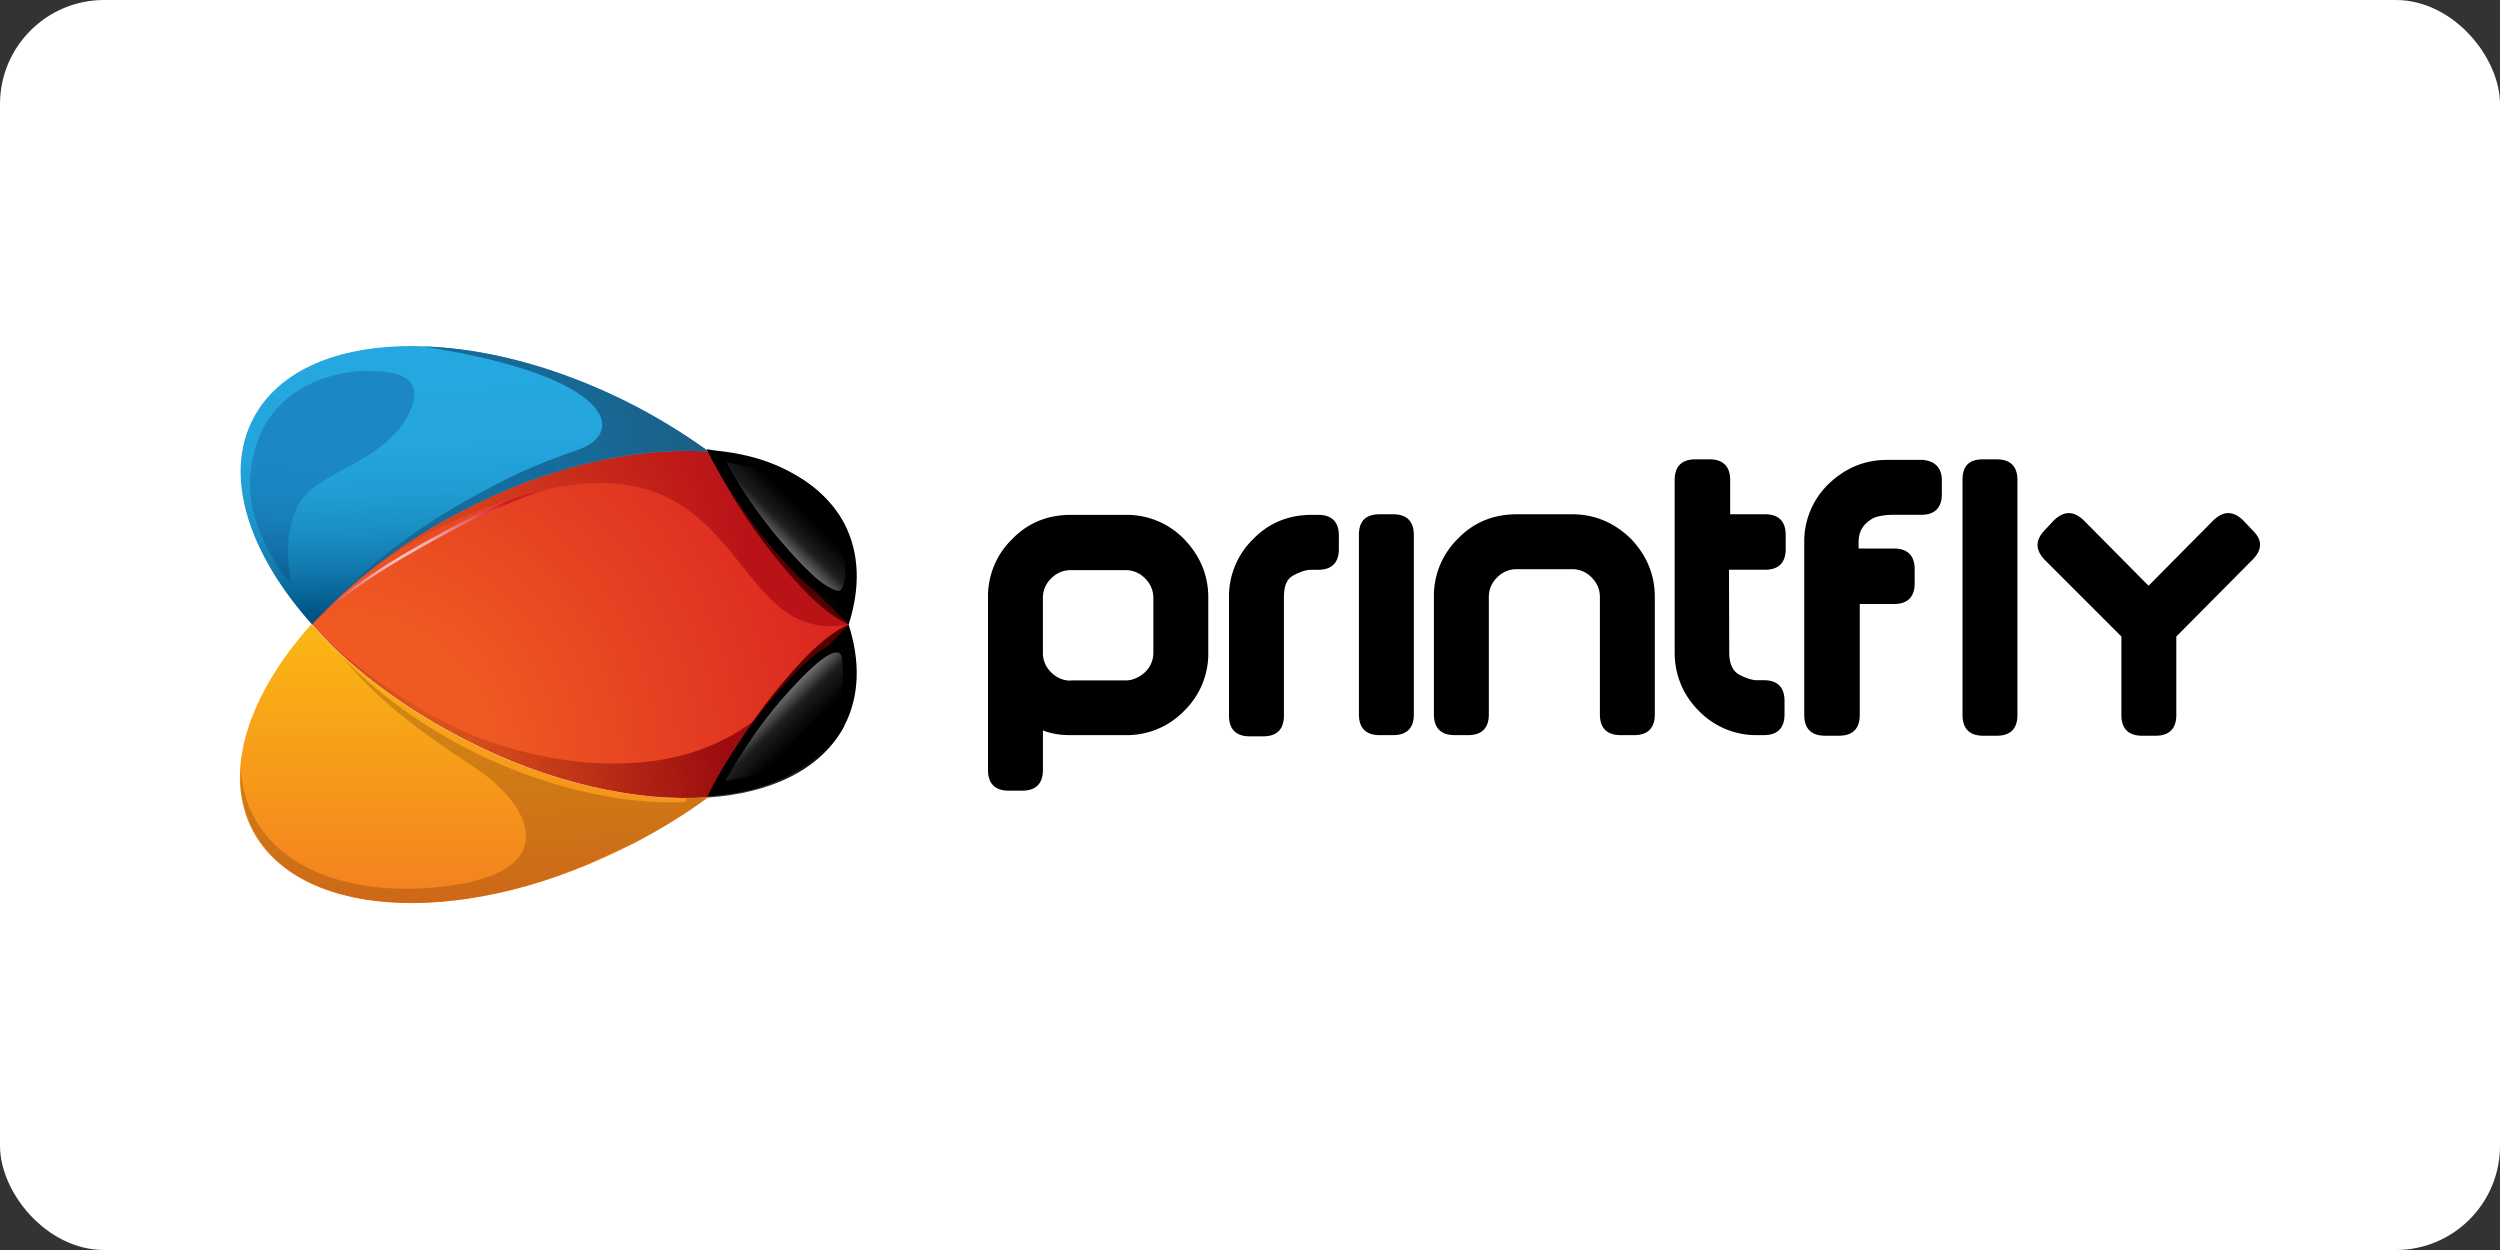 <?xml version="1.0" ?>
<svg xmlns="http://www.w3.org/2000/svg" width="120" height="60">
  <rect width="100%" height="100%" fill="#333333" stroke="none"/>
  <rect width="120" height="60" rx="5" fill="white"/>
  <linearGradient id="A" gradientUnits="userSpaceOnUse" x1="17.558" y1="41.573" x2="17.558" y2="50.116">
    <stop offset="0" stop-color="#fbb713"/>
    <stop offset="1" stop-color="#f38020"/>
  </linearGradient>
  <radialGradient id="B" cx="9920.917" cy="9503.042" r="100.874" gradientTransform="matrix(0,0.183,0.183,0,-1725.519,-1769.538)" gradientUnits="userSpaceOnUse">
    <stop offset=".242" stop-color="#ef5a22"/>
    <stop offset="1" stop-color="#d61921"/>
  </radialGradient>
  <radialGradient id="C" cx="-2693.892" cy="3144.481" r="20.015" gradientTransform="matrix(0,-0.183,-0.183,0,591.321,-452.623)" gradientUnits="userSpaceOnUse">
    <stop offset="0" stop-color="#fff"/>
    <stop offset="1" stop-color="#d61921"/>
  </radialGradient>
  <radialGradient id="D" cx="-24.919" cy="63.433" r="55.203" gradientTransform="matrix(0.183,0,0,-0.183,20.389,52.012)" gradientUnits="userSpaceOnUse">
    <stop offset="0" stop-color="#e14f1f"/>
    <stop offset="1" stop-color="#b91318"/>
  </radialGradient>
  <radialGradient id="E" cx="-5584.252" cy="9506.78" r="60.769" gradientTransform="matrix(0,-0.183,0.183,0,-1725.519,-975.022)" gradientUnits="userSpaceOnUse">
    <stop offset="0" stop-color="#f16f21"/>
    <stop offset="1" stop-color="#9c0b0f"/>
  </radialGradient>
  <radialGradient id="F" cx="-2700.74" cy="3101.938" r="29.104" gradientTransform="matrix(0,-0.183,-0.183,0,591.321,-452.623)" gradientUnits="userSpaceOnUse">
    <stop offset="0" stop-color="#5c5d54"/>
    <stop offset=".189" stop-color="#45463f"/>
    <stop offset=".541" stop-color="#20201d"/>
    <stop offset=".823" stop-color="#080908"/>
    <stop offset="1"/>
  </radialGradient>
  <radialGradient id="G" cx="9443.171" cy="3101.937" r="29.103" gradientTransform="matrix(0,0.183,-0.183,0,591.321,-1681.143)" gradientUnits="userSpaceOnUse">
    <stop offset="0" stop-color="#5c5d54"/>
    <stop offset=".481" stop-color="#32322e"/>
    <stop offset="1"/>
  </radialGradient>
  <linearGradient id="H" gradientUnits="userSpaceOnUse" x1="17.512" y1="34.122" x2="17.726" y2="41.909">
    <stop offset="0" stop-color="#25a8df"/>
    <stop offset=".25" stop-color="#24a5dc"/>
    <stop offset=".426" stop-color="#209dd3"/>
    <stop offset=".58" stop-color="#1a8ec3"/>
    <stop offset=".721" stop-color="#1179ad"/>
    <stop offset=".851" stop-color="#055f91"/>
    <stop offset=".899" stop-color="#005385"/>
  </linearGradient>
  <radialGradient id="I" cx="-13.232" cy="83.884" r="49.535" gradientTransform="matrix(0.183,0,0,-0.183,20.389,52.012)" gradientUnits="userSpaceOnUse">
    <stop offset=".01" stop-color="#146e9f"/>
    <stop offset=".295" stop-color="#166b9a"/>
    <stop offset=".648" stop-color="#1b618a"/>
    <stop offset="1" stop-color="#235374"/>
  </radialGradient>
  <linearGradient id="J" gradientUnits="userSpaceOnUse" x1="17.45" y1="43.818" x2="17.717" y2="50.218">
    <stop offset=".003" stop-color="#d18713"/>
    <stop offset="1" stop-color="#cd6719"/>
  </linearGradient>
  <linearGradient id="K" gradientUnits="userSpaceOnUse" x1="13.158" y1="36.094" x2="12.571" y2="40.094">
    <stop offset="0" stop-color="#1b88c4"/>
    <stop offset=".366" stop-color="#1a86c1"/>
    <stop offset=".624" stop-color="#177eb8"/>
    <stop offset=".848" stop-color="#1370a8"/>
    <stop offset="1" stop-color="#0e6399"/>
  </linearGradient>
  <g transform="translate(1)">
    <path d="M49.06 35.06v1.9c0 .652-.34.992-.992.992h-.652c-.652 0-.992-.34-.992-.992v-8.278a3.83 3.83 0 0 1 1.162-2.807c.765-.794 1.73-1.162 2.807-1.162h2.636a3.83 3.83 0 0 1 2.807 1.162c.765.794 1.162 1.73 1.162 2.807v2.636a3.83 3.83 0 0 1-1.162 2.807 3.83 3.83 0 0 1-2.807 1.162h-2.636c-.454 0-.907-.057-1.332-.227zm1.332-2.4h2.636c.34 0 .652-.142.936-.397.255-.255.397-.567.397-.936V28.7c0-.37-.142-.68-.397-.936a1.28 1.28 0 0 0-.936-.397h-2.636c-.37 0-.68.142-.936.397a1.28 1.28 0 0 0-.397.936v2.665a1.27 1.27 0 0 0 .397.907c.255.255.567.397.936.397zm10.236-3.978v5.67c0 .652-.34.992-.992.992h-.652c-.652 0-.992-.34-.992-.992v-5.67a3.83 3.83 0 0 1 1.162-2.807c.765-.794 1.73-1.162 2.807-1.162h.312c.652 0 .992.34.992.992v.652c0 .652-.34.992-.992.992h-.34c-.227 0-.5.085-.822.255-.34.17-.482.5-.482 1.077zm4.592-3.997h.652c.652 0 .992.34.992.992v8.618c0 .652-.34.992-.992.992h-.652c-.652 0-.992-.34-.992-.992v-8.618c0-.652.312-.992.992-.992zm28.973-2.637h.652c.652 0 .992.34.992.992v11.283c0 .652-.34.992-.992.992h-.652c-.652 0-.992-.34-.992-.992V23.04c0-.68.312-.992.992-.992zM73.13 24.685h1.332c1.077 0 2.013.397 2.807 1.162.765.794 1.162 1.73 1.162 2.807v5.64c0 .652-.34.992-.992.992h-.652c-.652 0-.992-.34-.992-.992v-5.64c0-.37-.142-.68-.397-.936a1.28 1.28 0 0 0-.936-.397h-2.665c-.37 0-.68.142-.936.397a1.28 1.28 0 0 0-.397.936v5.64c0 .652-.34.992-.992.992h-.652c-.652 0-.992-.34-.992-.992v-5.64a3.83 3.83 0 0 1 1.162-2.807c.765-.794 1.73-1.162 2.807-1.162h1.332zm8.873 6.633c0 .54.17.907.5 1.077s.624.255.822.255h.34c.652 0 .992.34.992.992v.652c0 .652-.34.992-.992.992h-.312a3.83 3.83 0 0 1-2.807-1.162c-.765-.765-1.162-1.73-1.162-2.807V23.04c0-.652.34-.992.992-.992h.68c.652 0 .992.34.992.992v1.644h1.673c.652 0 .992.34.992.992v.68c0 .652-.34.992-.992.992h-1.73zm6.265-4.988h1.644c.652 0 .992.34.992.992V28c0 .652-.34.992-.992.992h-1.644v5.33c0 .652-.34.992-.992.992h-.68c-.652 0-.992-.34-.992-.992v-8.278a3.83 3.83 0 0 1 1.162-2.807c.794-.765 1.73-1.162 2.807-1.162h.794c-.028 0-.028 0 .028 0h.907c.595.057.907.397.907.992v.652c0 .652-.34.992-.992.992h-1.36c-.37 0-.68.057-.907.142-.482.255-.737.624-.737 1.162v.312h.057zm15.195 4.223v3.77c0 .652-.34.992-.992.992h-.652c-.652 0-.992-.34-.992-.992v-3.77l-3.685-3.685c-.454-.482-.454-.936 0-1.417l.454-.482c.482-.454.936-.454 1.417 0l3.118 3.147 3.118-3.147c.482-.454.936-.454 1.417 0l.454.482c.482.454.482.936 0 1.417z"/>
    <g transform="matrix(1.566 0 0 1.566 -5.728 -35.132)">
      <path d="M22.475 48.266c.81-.428 1.555-.88 2.253-1.397-2.186.158-4.9-.428-7.548-1.803-1.87-.97-3.448-2.186-4.62-3.493-1.938 2.163-2.726 4.552-1.803 6.31 1.487 2.817 6.715 2.997 11.717.383z" fill="url(#A)"/>
      <path d="M29.032 41.574c-.563-1.803-2.096-3.718-4.304-5.318-2.186-.158-4.9.428-7.548 1.803-1.87.97-3.448 2.186-4.62 3.493 1.15 1.307 2.726 2.524 4.62 3.493 2.636 1.375 5.363 1.96 7.548 1.803 2.208-1.555 3.74-3.47 4.304-5.273z" fill="url(#B)"/>
      <path d="M17.18 38.532c1.532-.79 3.1-1.33 4.642-1.735-1.487.27-3.064.834-4.574 1.6-1.712.9-3.448 1.87-4.62 3.132 1.24-1.194 2.907-2.118 4.552-2.997z" fill="url(#C)"/>
      <path d="M29.032 41.574c-1.014-3.042-4.056-5.137-4.304-5.318-2.186-.158-4.9.428-7.548 1.803-1.712.9-3.2 2.005-4.326 3.177 1.06-1.014 2.32-2.028 3.853-2.726 9.51-4.326 8.112 3.853 12.325 3.064z" fill="url(#D)"/>
      <path d="M16.73 44.616c-1.5-.79-2.817-1.712-3.853-2.726 1.127 1.172 2.59 2.276 4.326 3.177 2.636 1.375 5.363 1.96 7.548 1.803.248-.18 1.487-2.163 2.546-3.56-2.75 3.786-8.202 2.524-10.568 1.307z" fill="url(#E)"/>
      <path d="M24.795 36.37c.45.97 1.15 2.096 1.87 2.997.856 1.082 1.622 1.87 2.366 2.208-.203-.428-.856-1.217-1.33-2.208-.676-1.42-.856-2.772-2.907-2.997zm2.907 7.412c.473-1 1.127-1.758 1.33-2.208-.744.338-1.5 1.127-2.366 2.208-.72.9-1.42 2.028-1.87 2.997 2.05-.225 2.23-1.555 2.907-2.997z" fill="#540000"/>
      <path d="M24.728 36.28c.45.9 1.15 1.938 1.848 2.75.834.99 1.307 1.397 2.456 2.546.36-1.127.338-2.186-.135-3.1-.7-1.307-2.208-2.05-4.17-2.186z" fill="url(#F)"/>
      <path d="M28.896 44.684c.473-.9.496-1.983.135-3.1l-2.456 2.546c-.7.81-1.397 1.848-1.848 2.75 1.96-.135 3.47-.88 4.17-2.186z" fill="url(#G)"/>
      <path d="M17.202 38.082c2.636-1.375 5.363-1.96 7.548-1.803-.7-.496-1.442-.97-2.253-1.397-5.025-2.59-10.252-2.434-11.717.383-.924 1.758-.135 4.146 1.803 6.31 1.15-1.284 2.726-2.524 4.62-3.493z" fill="url(#H)"/>
      <path d="M16.008 33.057c5.904.924 6.174 2.66 4.754 3.155s-2.118.81-3.628 1.667c-1.848 1.06-3.38 2.343-4.53 3.695 1.15-1.284 2.726-2.524 4.597-3.493 2.636-1.375 5.363-1.96 7.548-1.803-2.48-1.803-5.723-3.132-8.743-3.222z" fill="url(#I)"/>
      <path d="M17.585 45.968c1.758 1.172 2.75 3.245-1.06 3.65-2.68.293-4.9-.518-5.746-2.186-.225-.428-.338-.9-.383-1.397-.045.653.1 1.284.383 1.848 1.217 2.32 5.002 2.84 9.08 1.487l.18-.068c.045-.023.1-.023.135-.045l.81-.315 1.487-.676c.81-.428 1.555-.88 2.253-1.397-.225.023-.45.023-.7.023.135.113-.1.135-.225.135-1.758.045-4.056-.45-6.242-1.532-1.667-.834-3.087-1.893-4.146-3.02 1.06 1.217 1.803 1.938 4.17 3.493z" fill="url(#J)"/>
      <path d="M11.997 40.448S10.5 38.7 10.7 36.932c.293-2.974 3.132-3.155 3.673-3.132.383.023 1.825 0 1.194 1.284-.79 1.622-2.93 1.758-3.448 2.907-.54 1.172-.113 2.456-.113 2.456z" fill="url(#K)"/>
      <g transform="matrix(.225 0 0 .225 7.603 30.263)">
        <linearGradient id="L" gradientUnits="userSpaceOnUse" x1="81.72" y1="41.155" x2="89.128" y2="33.625">
          <stop offset="0" stop-color="#fff"/>
          <stop offset=".607" stop-color="#1e1e1e"/>
          <stop offset=".908"/>
          <stop offset="1"/>
        </linearGradient>
        <path d="M95.4 44c0 3-1.8 5.3-10.7-5.4-2.8-3.3-5.6-7.5-7.5-11.2 8.1.9 13.9 4.2 16.6 9.6 1 2 1.6 4.4 1.6 7z" fill="url(#L)"/>
        <path d="M94.4 36.5c-1.4-2.8-3.7-5.1-6.6-6.7-2.9-1.7-6.5-2.8-10.6-3.2l-1.3-.2.6 1.2A70.67 70.67 0 0 0 84.1 39c2.5 3 4.5 5 6 6.3 1.6 1.3 2.7 1.8 3.7 1.9.4 0 .8-.1 1.1-.3.5-.3.7-.8.9-1.3s.2-1 .2-1.6c0-2.8-.5-5.3-1.6-7.5zm0 8.8c-.1.1-.2.2-.2.3-.1 0-.2.1-.3.1-.4 0-1.4-.4-2.8-1.5-1.4-1.2-3.3-3.1-5.8-6.1-2.4-2.9-4.9-6.5-6.7-9.9 3.3.5 6.3 1.4 8.7 2.8 2.7 1.6 4.7 3.6 6 6.1 1 2 1.5 4.3 1.5 6.7-.2.6-.3 1.2-.4 1.5z"/>
        <linearGradient id="M" gradientUnits="userSpaceOnUse" x1="81.71" y1="58.825" x2="89.118" y2="66.355">
          <stop offset="0" stop-color="#fff"/>
          <stop offset=".607" stop-color="#1e1e1e"/>
          <stop offset=".908"/>
          <stop offset="1"/>
        </linearGradient>
        <path d="M95.4 56c0-3-1.8-5.3-10.7 5.4-2.8 3.3-5.6 7.5-7.5 11.2 8.1-.9 13.9-4.2 16.6-9.6 1-2.1 1.6-4.4 1.6-7z" fill="url(#M)"/>
        <path d="M95.7 54c-.2-.3-.4-.6-.7-.8s-.7-.3-1.1-.3c-1 0-2.2.6-3.7 1.9-1.6 1.3-3.5 3.3-6 6.3a70.67 70.67 0 0 0-7.6 11.4l-.6 1.2 1.3-.1c4.1-.4 7.7-1.5 10.6-3.2s5.2-3.9 6.6-6.7c1.1-2.2 1.7-4.7 1.7-7.4-.1-1-.2-1.7-.5-2.3zm-2.6 8.7c-1.3 2.5-3.3 4.6-6 6.1-2.4 1.4-5.3 2.3-8.7 2.8 1.9-3.3 4.3-7 6.7-9.9 2.5-3 4.4-4.9 5.8-6.1s2.4-1.6 2.8-1.5c.2 0 .3 0 .3.1.1.1.2.2.3.5s.1.7.1 1.2c.3 2.6-.3 4.8-1.3 6.8z"/>
      </g>
    </g>
  </g>
</svg>

